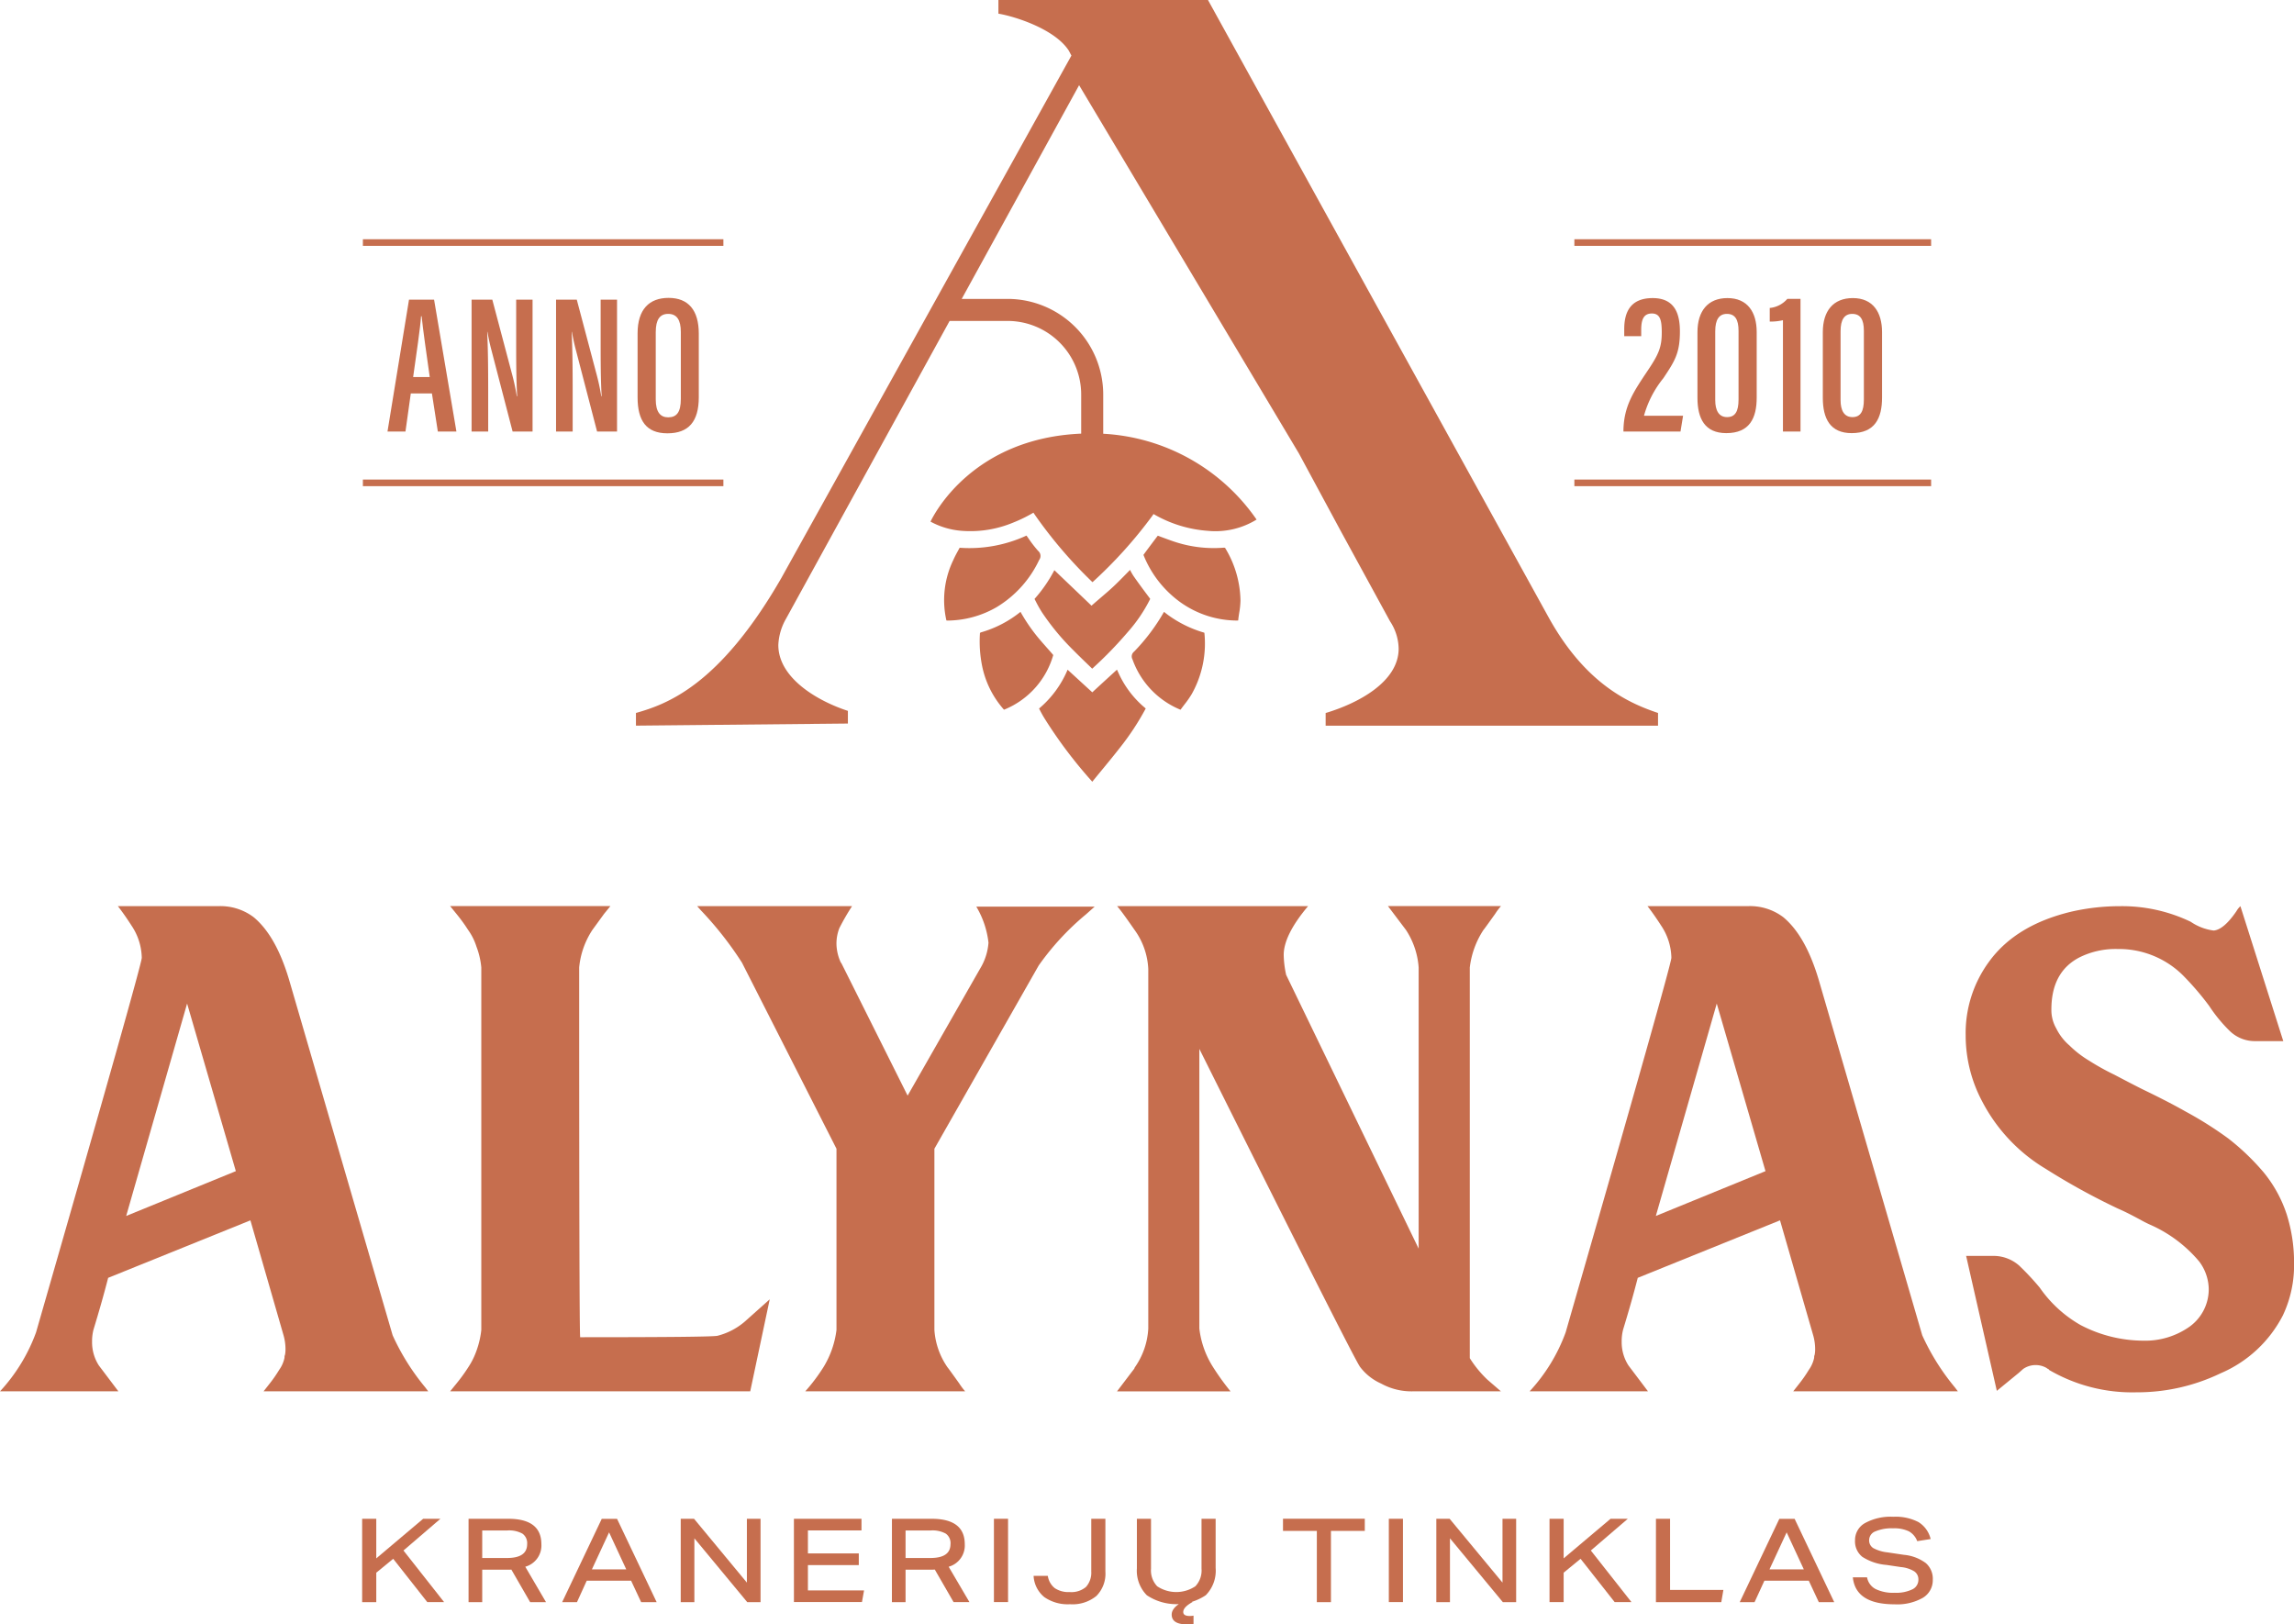 <?xml version="1.0" encoding="UTF-8"?> <svg xmlns="http://www.w3.org/2000/svg" xmlns:xlink="http://www.w3.org/1999/xlink" id="Group_32" data-name="Group 32" width="225.936" height="160" viewBox="0 0 225.936 160"><defs><clipPath id="clip-path"><rect id="Rectangle_62" data-name="Rectangle 62" width="225.936" height="160" fill="none"></rect></clipPath></defs><g id="Group_30" data-name="Group 30" clip-path="url(#clip-path)"><path id="Path_20012" data-name="Path 20012" d="M83.646,72.157l-.525,3.753h-1.77L83.47,62.92h2.47l2.2,12.99H86.31l-.583-3.753Zm1.867-1.614c-.35-2.47-.661-4.628-.8-5.989h-.058c-.058,1.05-.486,3.889-.778,5.989Z" transform="translate(-43.187 -33.403)" fill="#c66e4e"></path><path id="Path_20013" data-name="Path 20013" d="M99.006,75.91V62.92h2.042l1.906,7.195a21.865,21.865,0,0,1,.505,2.315h.039c-.1-1.672-.1-3.5-.1-5.621V62.92h1.614V75.91h-1.965L100.912,67.7c-.175-.68-.273-1.225-.35-1.614h-.02c.078,1.575.1,3.462.1,5.814V75.91Z" transform="translate(-52.56 -33.403)" fill="#c66e4e"></path><path id="Path_20014" data-name="Path 20014" d="M116.742,75.91V62.92h2.042l1.906,7.195a21.862,21.862,0,0,1,.505,2.315h.039c-.1-1.672-.1-3.5-.1-5.621V62.92h1.614V75.91h-1.965L118.648,67.7c-.174-.68-.273-1.225-.35-1.614h-.02c.078,1.575.1,3.462.1,5.814V75.91Z" transform="translate(-61.976 -33.403)" fill="#c66e4e"></path><path id="Path_20015" data-name="Path 20015" d="M139.886,66.066v6.261c0,2.411-1.011,3.558-3.092,3.558-2.061,0-2.936-1.225-2.936-3.539v-6.3c0-2.372,1.147-3.5,3.053-3.5,1.945,0,2.975,1.206,2.975,3.52m-4.239-.156v6.631c0,1.245.447,1.77,1.225,1.77.836,0,1.245-.506,1.245-1.809V65.91c0-1.185-.389-1.789-1.245-1.789-.817,0-1.225.563-1.225,1.789" transform="translate(-71.062 -33.204)" fill="#c66e4e"></path><rect id="Rectangle_56" data-name="Rectangle 56" width="35.506" height="0.652" transform="translate(35.741 47.235)" fill="#c66e4e"></rect><rect id="Rectangle_57" data-name="Rectangle 57" width="35.506" height="0.652" transform="translate(35.741 23.565)" fill="#c66e4e"></rect><rect id="Rectangle_58" data-name="Rectangle 58" width="35.135" height="0.652" transform="translate(155.06 47.235)" fill="#c66e4e"></rect><rect id="Rectangle_59" data-name="Rectangle 59" width="35.135" height="0.652" transform="translate(155.06 23.565)" fill="#c66e4e"></rect><path id="Path_20016" data-name="Path 20016" d="M340.834,75.734v-.174c.058-2.392,1.031-3.793,2.392-5.834,1.088-1.614,1.381-2.315,1.381-3.754,0-1.166-.137-1.866-.973-1.866-.778,0-1.051.544-1.051,1.614v.622h-1.672v-.68c0-1.5.468-3.073,2.8-3.073,2.2,0,2.684,1.575,2.684,3.286,0,2.139-.506,2.917-1.633,4.609a10.142,10.142,0,0,0-1.906,3.695h3.85l-.252,1.556Z" transform="translate(-180.941 -33.227)" fill="#c66e4e"></path><path id="Path_20017" data-name="Path 20017" d="M362.207,65.932v6.457c0,2.022-.7,3.5-2.994,3.5-2.12,0-2.84-1.438-2.84-3.48V65.951c0-2.1,1.031-3.364,2.956-3.364,1.983,0,2.878,1.4,2.878,3.345m-4.083-.1v6.807c0,1.011.35,1.672,1.167,1.672.8,0,1.128-.564,1.128-1.731V65.815c0-1.128-.349-1.672-1.147-1.672-.778,0-1.147.583-1.147,1.692" transform="translate(-189.19 -33.226)" fill="#c66e4e"></path><path id="Path_20018" data-name="Path 20018" d="M372.845,75.822V64.855a5.5,5.5,0,0,1-1.3.136V63.649a2.609,2.609,0,0,0,1.73-.894h1.3V75.822Z" transform="translate(-197.243 -33.315)" fill="#c66e4e"></path><path id="Path_20019" data-name="Path 20019" d="M388.523,65.932v6.457c0,2.022-.7,3.5-2.994,3.5-2.12,0-2.839-1.438-2.839-3.48V65.951c0-2.1,1.03-3.364,2.955-3.364,1.984,0,2.878,1.4,2.878,3.345m-4.084-.1v6.807c0,1.011.35,1.672,1.167,1.672.8,0,1.128-.564,1.128-1.731V65.815c0-1.128-.35-1.672-1.147-1.672-.778,0-1.147.583-1.147,1.692" transform="translate(-203.161 -33.226)" fill="#c66e4e"></path><path id="Path_20020" data-name="Path 20020" d="M225.929,140.847c-.038-.082-.075-.163-.109-.245-.752.688-1.5,1.371-2.266,2.079l-.167.154-2.431-2.228a10.093,10.093,0,0,1-2.81,3.824c.144.286.318.616.515.938a45.216,45.216,0,0,0,4.726,6.271l.655-.8c.718-.87,1.461-1.77,2.164-2.672a25.572,25.572,0,0,0,2.417-3.691l.027-.053a9.654,9.654,0,0,1-2.719-3.582" transform="translate(-115.808 -74.642)" fill="#c66e4e"></path><path id="Path_20021" data-name="Path 20021" d="M217.333,122.795a11.348,11.348,0,0,0,.6,1.055,23.761,23.761,0,0,0,3.06,3.7c.465.472.942.933,1.439,1.413l.443.429a.86.86,0,0,1,.064-.067,38.793,38.793,0,0,0,3.408-3.511,14.99,14.99,0,0,0,2.225-3.274c.011-.023.006-.038-.027-.083-.507-.674-1.05-1.4-1.576-2.153a5.222,5.222,0,0,1-.369-.645l-.361.368c-.412.421-.821.837-1.246,1.239s-.882.787-1.345,1.184c-.222.19-.448.384-.676.584l-.171.149-.163-.157q-.877-.841-1.768-1.69-.861-.822-1.726-1.649a13.993,13.993,0,0,1-1.953,2.831Z" transform="translate(-115.3 -63.524)" fill="#c66e4e"></path><path id="Path_20022" data-name="Path 20022" d="M247.919,113.662h0a12.284,12.284,0,0,1-4.575-.517c-.432-.135-.851-.29-1.275-.447-.2-.074-.4-.148-.6-.22l-.156.205c-.42.557-.843,1.118-1.255,1.683a10.54,10.54,0,0,0,3.582,4.626,9.646,9.646,0,0,0,5.651,1.843c.078-.007.1-.01.1-.01.021-.255.057-.485.093-.716a8.094,8.094,0,0,0,.131-1.246,10.254,10.254,0,0,0-1.465-5.1c-.047-.088-.061-.114-.228-.1" transform="translate(-127.44 -59.712)" fill="#c66e4e"></path><path id="Path_20023" data-name="Path 20023" d="M207.564,114.852v0a.655.655,0,0,0-.106-.9,11.748,11.748,0,0,1-.919-1.186q-.11-.158-.224-.316a13.407,13.407,0,0,1-6.572,1.2c.011,0-.019.02-.029.031l-.124.23c-.168.307-.342.625-.478.94a9.069,9.069,0,0,0-.7,5.888.178.178,0,0,0,.026.073.4.4,0,0,0,.106.01,9.8,9.8,0,0,0,4.827-1.32,10.78,10.78,0,0,0,4.192-4.648" transform="translate(-105.217 -59.696)" fill="#c66e4e"></path><path id="Path_20024" data-name="Path 20024" d="M212.9,132.679c-.2-.233-.4-.463-.606-.692-.262-.3-.523-.59-.776-.893a17.077,17.077,0,0,1-1.811-2.627,11.015,11.015,0,0,1-3.846,2.007c-.147.042-.147.061-.152.183a12.159,12.159,0,0,0,.206,3.078,9.226,9.226,0,0,0,2.114,4.311.263.263,0,0,0,.056.054.489.489,0,0,0,.088-.031,8.234,8.234,0,0,0,4.756-5.336.317.317,0,0,0-.028-.055" transform="translate(-109.198 -68.2)" fill="#c66e4e"></path><path id="Path_20025" data-name="Path 20025" d="M244.732,130.517a11.468,11.468,0,0,1-3.584-1.763l-.366-.282a19.3,19.3,0,0,1-2.944,3.915.6.6,0,0,0-.159.762,8.4,8.4,0,0,0,4.624,4.918.35.35,0,0,0,.111.038s.013-.013.033-.041c.117-.163.238-.321.359-.479a9.9,9.9,0,0,0,.686-.978,10.166,10.166,0,0,0,1.269-6.068.135.135,0,0,0-.03-.022" transform="translate(-126.141 -68.203)" fill="#c66e4e"></path><path id="Path_20026" data-name="Path 20026" d="M223.354,60.715,189.857,0h-20.64V1.345c1.692.288,5.583,1.537,6.936,3.65l.253.48L147.817,56.969c-6.091,10.567-11.251,12.393-14.3,13.257v1.249l20.875-.206V70.02c-2.961-.961-6.852-3.218-6.852-6.485a5.67,5.67,0,0,1,.761-2.594l16.109-29.329h5.714a7.253,7.253,0,0,1,7.245,7.245v3.856h-.02c-10.6.465-14.423,7.831-14.82,8.666a7.633,7.633,0,0,0,3.09.908h0a10.98,10.98,0,0,0,5.084-.825,14.2,14.2,0,0,0,1.762-.848l.2-.115.129.192a44.668,44.668,0,0,0,5.688,6.654,44.379,44.379,0,0,0,5.882-6.522l.128-.191.2.114a12.372,12.372,0,0,0,5.172,1.542,7.713,7.713,0,0,0,4.761-1.1l.019-.01a19.636,19.636,0,0,0-15.1-8.454h-.005V38.857a9.426,9.426,0,0,0-9.415-9.415h-4.522l11.562-21.05,21.654,36.281,4.145,7.686L207.79,61.2a5.019,5.019,0,0,1,.846,2.69c0,3.266-3.976,5.38-7.19,6.341v1.249h32.736V70.226c-2.876-.961-7.19-2.882-10.827-9.511" transform="translate(-70.883)" fill="#c66e4e"></path><path id="Path_20027" data-name="Path 20027" d="M42.177,238.049H25.959l.527-.672a13.111,13.111,0,0,0,1.008-1.439,3.168,3.168,0,0,0,.528-1.2.612.612,0,0,1,.048-.288,2.759,2.759,0,0,0,.048-.575,5.012,5.012,0,0,0-.192-1.344l-3.263-11.323-14.011,5.662c-.432,1.679-.912,3.359-1.44,5.086a4.557,4.557,0,0,0-.144,1.2,4.228,4.228,0,0,0,.672,2.351l1.92,2.543H0a17.218,17.218,0,0,0,3.55-5.806q10.436-36.275,10.413-36.9a5.862,5.862,0,0,0-1.008-3.167c-.432-.672-.864-1.3-1.344-1.919h9.932a5.417,5.417,0,0,1,3.455,1.1c1.487,1.248,2.639,3.311,3.5,6.238l10.172,34.931a22.681,22.681,0,0,0,3.215,5.134ZM12.428,220.775l10.8-4.415-4.8-16.506Z" transform="translate(0 -101.004)" fill="#c66e4e"></path><path id="Path_20028" data-name="Path 20028" d="M124.058,238.049H94.5l.624-.767a16.437,16.437,0,0,0,1.151-1.584,7.4,7.4,0,0,0,.816-1.632,8.659,8.659,0,0,0,.48-2.063V196.3a7.68,7.68,0,0,0-.48-2.063,5.767,5.767,0,0,0-.816-1.632,16.547,16.547,0,0,0-1.151-1.584l-.624-.768h15.786l-.624.768-1.152,1.584a8.118,8.118,0,0,0-1.3,3.695q0,35.843.1,36.419,13.027,0,13.531-.144A6.618,6.618,0,0,0,123.722,231l2.256-2.015Z" transform="translate(-50.168 -101.004)" fill="#c66e4e"></path><path id="Path_20029" data-name="Path 20029" d="M157.006,238.049a17.831,17.831,0,0,0,1.775-2.351,9.155,9.155,0,0,0,1.3-3.695V214.154l-9.309-18.33a34.154,34.154,0,0,0-4.03-5.135l-.384-.432h15.258a23.142,23.142,0,0,0-1.247,2.159,4.139,4.139,0,0,0-.288,1.632,4.548,4.548,0,0,0,.432,1.775l.048.048,6.526,13.052,7.149-12.524a5.721,5.721,0,0,0,.816-2.543,8.858,8.858,0,0,0-1.2-3.551h11.66l-.864.768a25.91,25.91,0,0,0-4.655,5.038l-10.268,18.042V232a7.3,7.3,0,0,0,1.3,3.695q.072.072,1.152,1.584a6.429,6.429,0,0,0,.576.767Z" transform="translate(-77.696 -101.004)" fill="#c66e4e"></path><path id="Path_20030" data-name="Path 20030" d="M272.324,238.049h-8.637a6.2,6.2,0,0,1-3.167-.767,5.276,5.276,0,0,1-2.063-1.632q-.5-.576-15.835-31.332v27.542a8.949,8.949,0,0,0,1.344,3.791,24.768,24.768,0,0,0,1.727,2.4h-11.18c.624-.816,1.2-1.584,1.679-2.207.048-.048.048-.144.1-.192a7.318,7.318,0,0,0,1.3-3.791V196.448a7.124,7.124,0,0,0-1.343-3.838c-.768-1.1-1.344-1.92-1.728-2.351h18.809c-1.583,1.872-2.4,3.5-2.4,4.8a9.98,9.98,0,0,0,.24,1.968l13.051,26.966V196.3a7.723,7.723,0,0,0-1.248-3.695l-1.775-2.351h11.132a6.345,6.345,0,0,0-.576.768q-1.079,1.512-1.152,1.584a8.547,8.547,0,0,0-1.344,3.695v38.482a11,11,0,0,0,1.728,2.111Z" transform="translate(-124.498 -101.004)" fill="#c66e4e"></path><path id="Path_20031" data-name="Path 20031" d="M363.318,238.049H347.1l.527-.672a13.1,13.1,0,0,0,1.008-1.439,3.169,3.169,0,0,0,.528-1.2.611.611,0,0,1,.048-.288,2.76,2.76,0,0,0,.048-.575,5.01,5.01,0,0,0-.192-1.344L345.8,221.207l-14.011,5.662c-.432,1.679-.912,3.359-1.44,5.086a4.549,4.549,0,0,0-.144,1.2,4.228,4.228,0,0,0,.672,2.351l1.92,2.543h-11.66a17.218,17.218,0,0,0,3.55-5.806q10.436-36.275,10.413-36.9a5.862,5.862,0,0,0-1.008-3.167c-.432-.672-.864-1.3-1.344-1.919h9.932a5.418,5.418,0,0,1,3.455,1.1c1.487,1.248,2.639,3.311,3.5,6.238l10.172,34.931a22.68,22.68,0,0,0,3.215,5.134Zm-29.749-17.274,10.8-4.415-4.8-16.506Z" transform="translate(-170.486 -101.004)" fill="#c66e4e"></path><path id="Path_20032" data-name="Path 20032" d="M420.881,235.937v-.048a1.054,1.054,0,0,1-.24-.144,2.154,2.154,0,0,0-2.3.1l-.432.384L415.747,238l-3.023-13.291h2.831a3.828,3.828,0,0,1,2.4.96,26.507,26.507,0,0,1,2.015,2.159A12.28,12.28,0,0,0,424,231.522a13.426,13.426,0,0,0,6.19,1.536,7.559,7.559,0,0,0,4.558-1.392,4.546,4.546,0,0,0,1.871-3.695,4.625,4.625,0,0,0-.959-2.735,13.322,13.322,0,0,0-4.7-3.551,10.948,10.948,0,0,1-1.056-.528c-.72-.384-1.439-.768-2.207-1.1a66.347,66.347,0,0,1-7.149-3.934,16.715,16.715,0,0,1-6.238-6.622,13.838,13.838,0,0,1-1.631-6.525,11.867,11.867,0,0,1,2.3-7.245c1.775-2.447,4.51-4.078,8.157-4.942a21.531,21.531,0,0,1,4.75-.528,15.607,15.607,0,0,1,6.958,1.536,5.165,5.165,0,0,0,2.256.863c.671-.047,1.439-.719,2.255-1.919a1.884,1.884,0,0,1,.384-.48l4.222,13.292H441.13a3.542,3.542,0,0,1-2.4-.96,14.6,14.6,0,0,1-2.063-2.5,27.9,27.9,0,0,0-2.639-3.07,8.955,8.955,0,0,0-6.382-2.543,7.991,7.991,0,0,0-3.743.816c-1.871.959-2.782,2.686-2.782,5.134a3.629,3.629,0,0,0,.479,1.871,5.289,5.289,0,0,0,1.3,1.679,10.2,10.2,0,0,0,1.919,1.487,24.215,24.215,0,0,0,2.5,1.392c.912.479,1.824.959,2.783,1.439,1.391.672,2.831,1.392,4.27,2.207a36.345,36.345,0,0,1,4.175,2.639,23.243,23.243,0,0,1,3.5,3.359,12.858,12.858,0,0,1,2.255,4.126,15.7,15.7,0,0,1,.72,4.8,11.551,11.551,0,0,1-1.1,5.135,12.336,12.336,0,0,1-6.142,5.71,18.939,18.939,0,0,1-8.3,1.871,16.239,16.239,0,0,1-8.589-2.207" transform="translate(-219.08 -101.003)" fill="#c66e4e"></path><path id="Path_20033" data-name="Path 20033" d="M76.03,318.889h1.391v3.9l4.62-3.9h1.7L80.1,322.015l4,5.08H82.444l-3.356-4.264L77.421,324.2v2.9H76.03Z" transform="translate(-40.362 -169.291)" fill="#c66e4e"></path><path id="Path_20034" data-name="Path 20034" d="M98.373,318.89h3.908q3.264,0,3.264,2.505a2.172,2.172,0,0,1-1.586,2.218L106,327.1h-1.563l-1.85-3.207a1.4,1.4,0,0,1-.19.012H99.718v3.2H98.373Zm5.77,2.494a1.158,1.158,0,0,0-.459-1.028,2.706,2.706,0,0,0-1.494-.316H99.718v2.712h2.448q1.977,0,1.977-1.368" transform="translate(-52.224 -169.291)" fill="#c66e4e"></path><path id="Path_20035" data-name="Path 20035" d="M119.482,327.1h-1.46l3.9-8.206h1.506l3.9,8.206H125.8l-.988-2.114h-4.368Zm3.161-6.873-1.69,3.644h3.38Z" transform="translate(-62.655 -169.291)" fill="#c66e4e"></path><path id="Path_20036" data-name="Path 20036" d="M142.915,318.889h1.31l5.206,6.287v-6.287h1.345V327.1h-1.31l-5.207-6.287V327.1h-1.345Z" transform="translate(-75.87 -169.291)" fill="#c66e4e"></path><path id="Path_20037" data-name="Path 20037" d="M166.679,318.889h6.655v1.149h-5.276V322.3h5.011v1.15h-5.011v2.494h5.529l-.207,1.149h-6.7Z" transform="translate(-88.486 -169.291)" fill="#c66e4e"></path><path id="Path_20038" data-name="Path 20038" d="M187.258,318.89h3.908q3.264,0,3.265,2.505a2.172,2.172,0,0,1-1.586,2.218l2.046,3.483h-1.563l-1.851-3.207a1.385,1.385,0,0,1-.19.012H188.6v3.2h-1.345Zm5.77,2.494a1.159,1.159,0,0,0-.459-1.028,2.708,2.708,0,0,0-1.495-.316H188.6v2.712h2.448q1.977,0,1.977-1.368" transform="translate(-99.411 -169.291)" fill="#c66e4e"></path><rect id="Rectangle_60" data-name="Rectangle 60" width="1.391" height="8.206" transform="translate(97.892 149.598)" fill="#c66e4e"></rect><path id="Path_20039" data-name="Path 20039" d="M222.68,324.039v-5.149h1.391v5.2a3.106,3.106,0,0,1-.885,2.4,3.7,3.7,0,0,1-2.6.816,4.044,4.044,0,0,1-2.528-.7A2.891,2.891,0,0,1,217,324.509h1.4a1.9,1.9,0,0,0,.678,1.207,2.421,2.421,0,0,0,1.482.391,2.209,2.209,0,0,0,1.6-.505,2.1,2.1,0,0,0,.517-1.563" transform="translate(-115.201 -169.291)" fill="#c66e4e"></path><path id="Path_20040" data-name="Path 20040" d="M238.684,323.739v-4.85h1.391v4.919a2.258,2.258,0,0,0,.609,1.73,3.391,3.391,0,0,0,3.758,0,2.259,2.259,0,0,0,.608-1.73v-4.919h1.391v4.85a3.429,3.429,0,0,1-.977,2.683,5.228,5.228,0,0,1-5.8,0,3.431,3.431,0,0,1-.977-2.683m3.425,4.586q0-.77,1.368-1.4l.69.16q-.92.506-.92.988,0,.391.632.391a2.059,2.059,0,0,0,.38-.034v.816a3.31,3.31,0,0,1-.621.046q-1.529,0-1.529-.966" transform="translate(-126.712 -169.291)" fill="#c66e4e"></path><path id="Path_20041" data-name="Path 20041" d="M272.691,320.084h-3.333v-1.2h8.056v1.2h-3.333V327.1h-1.39Z" transform="translate(-142.996 -169.291)" fill="#c66e4e"></path><rect id="Rectangle_61" data-name="Rectangle 61" width="1.391" height="8.206" transform="translate(136.786 149.598)" fill="#c66e4e"></rect><path id="Path_20042" data-name="Path 20042" d="M301.55,318.889h1.31l5.207,6.287v-6.287h1.345V327.1H308.1l-5.207-6.287V327.1H301.55Z" transform="translate(-160.086 -169.291)" fill="#c66e4e"></path><path id="Path_20043" data-name="Path 20043" d="M325.315,318.889h1.391v3.9l4.62-3.9h1.7l-3.643,3.126,4,5.08h-1.655l-3.356-4.264-1.667,1.368v2.9h-1.391Z" transform="translate(-172.702 -169.291)" fill="#c66e4e"></path><path id="Path_20044" data-name="Path 20044" d="M347.659,318.889h1.391V325.9H354.3l-.206,1.2h-6.437Z" transform="translate(-184.564 -169.291)" fill="#c66e4e"></path><path id="Path_20045" data-name="Path 20045" d="M366.71,327.1h-1.46l3.9-8.206h1.505l3.9,8.206h-1.518l-.988-2.114h-4.368Zm3.16-6.873-1.689,3.644h3.379Z" transform="translate(-193.903 -169.291)" fill="#c66e4e"></path><path id="Path_20046" data-name="Path 20046" d="M395.449,324.644a.943.943,0,0,0-.408-.811,3.021,3.021,0,0,0-1.3-.419L392.3,323.2a5.114,5.114,0,0,1-2.379-.8,1.943,1.943,0,0,1-.713-1.621,1.912,1.912,0,0,1,.994-1.707,5.253,5.253,0,0,1,2.764-.615,4.9,4.9,0,0,1,2.489.523,2.688,2.688,0,0,1,1.2,1.672l-1.322.207a1.829,1.829,0,0,0-.828-.971,3.358,3.358,0,0,0-1.551-.293,4.081,4.081,0,0,0-1.741.3.929.929,0,0,0-.615.851.887.887,0,0,0,.4.793,3.791,3.791,0,0,0,1.407.426l1.621.241a4.264,4.264,0,0,1,2.15.811,2.046,2.046,0,0,1,.69,1.638,2.017,2.017,0,0,1-.983,1.787,5.092,5.092,0,0,1-2.776.638q-3.839,0-4.115-2.655h1.4a1.631,1.631,0,0,0,.827,1.144,3.931,3.931,0,0,0,1.9.374,3.629,3.629,0,0,0,1.73-.334,1.042,1.042,0,0,0,.6-.954" transform="translate(-206.506 -169.057)" fill="#c66e4e"></path></g></svg> 